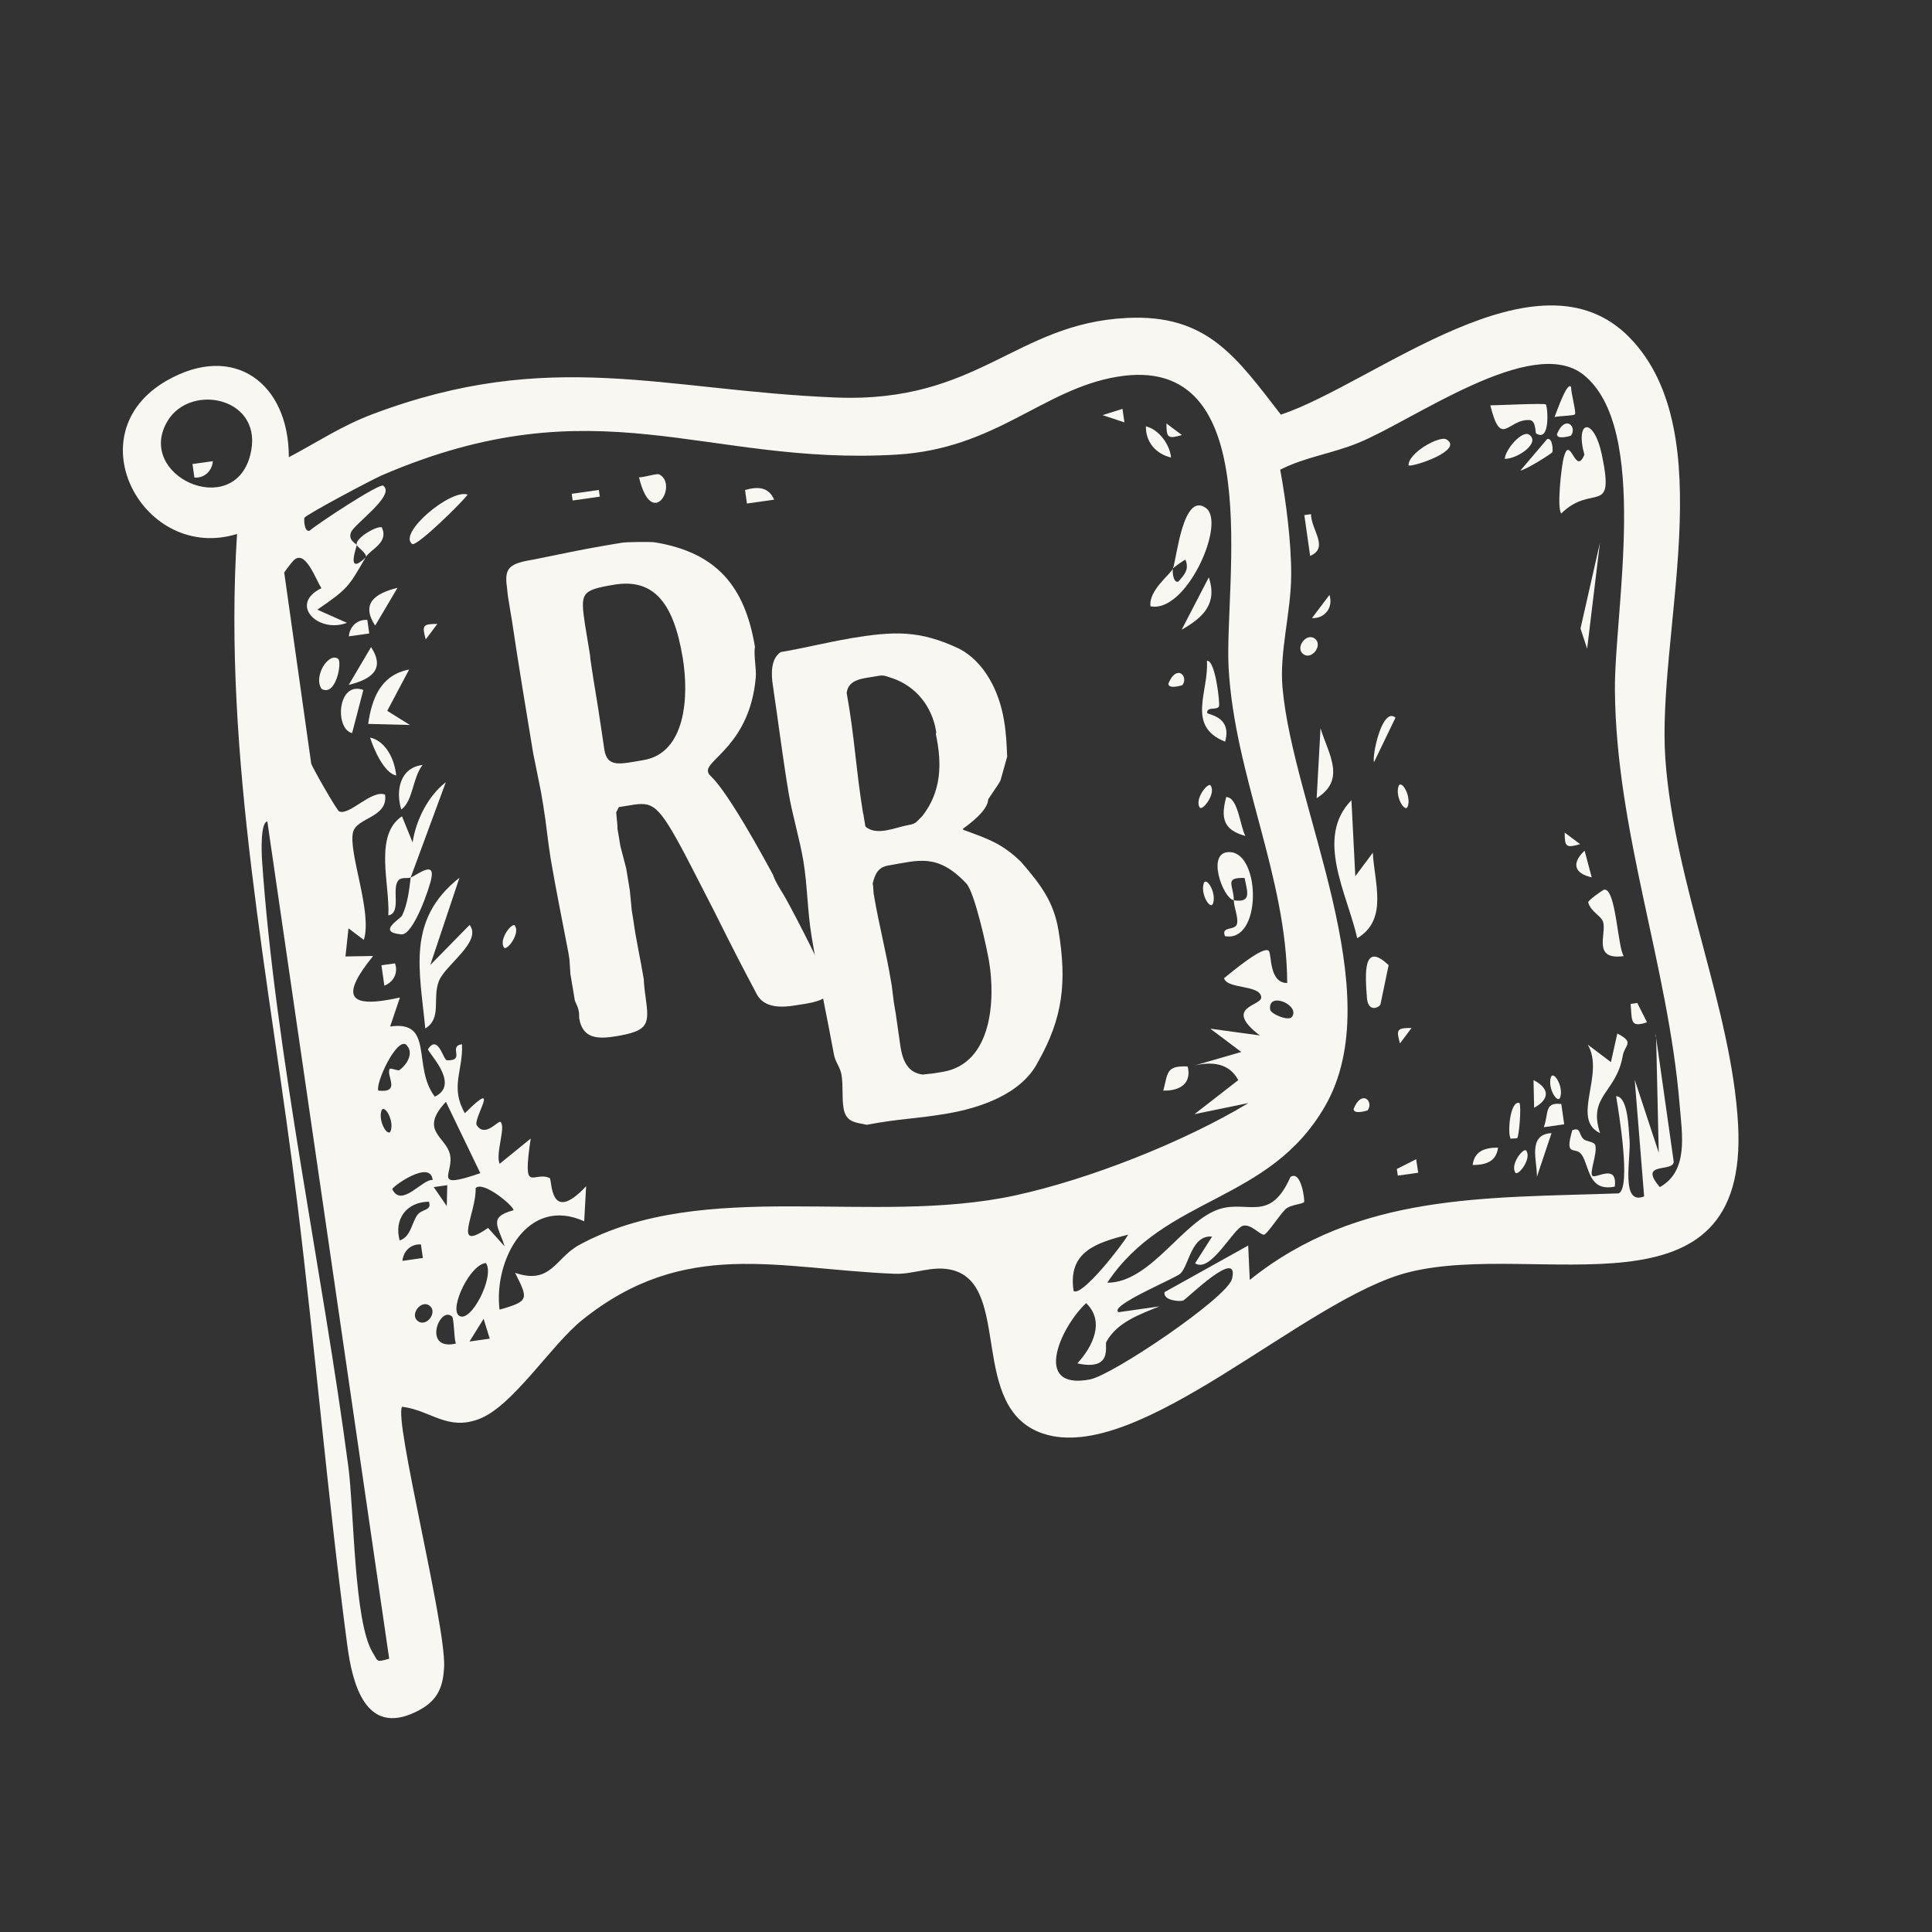 <?xml version="1.0" encoding="UTF-8"?>
<svg id="Layer_2" data-name="Layer 2" xmlns="http://www.w3.org/2000/svg" viewBox="0 0 160 160">
  <rect x="0" y="0" width="160" height="160" fill="#333333" stroke="none"/>
  <defs>
    <style>
      .cls-1 {
        fill: #f9f7f2;
      }
    </style>
  </defs>
  <g id="Components">
    <g id="_8c0d9225-62be-4d63-b51a-33645346d7b7_28" data-name=" 8c0d9225-62be-4d63-b51a-33645346d7b7 28">
      <path class="cls-1" d="M29.54,45.13c-.15-.6,1.82-1.67,2.09-1.44.57,1.29-.95,1.78-1.37,2.49.27-.25-.68-.88-.72-1.05h0Z"/>
      <path class="cls-1" d="M23.91,37.87c2.41-1.27,4.34-2.59,6.97-3.58,14.72-5.54,24.01-1.95,38.34-1.37,11.83.47,14.83-6.13,24.11-6.59,6.68-.33,9.07,3.28,12.75,8.01,7.76-2.61,21.26-14.18,28.87-6.39,7.73,7.91,2.23,24.58,2.97,34.93.74,10.27,5.49,20.68,6.02,30.23.93,16.74-16.64,9.58-27.27,12.25-8.6,2.15-22.42,16.05-30.33,13.35-6.18-2.11-2.52-12.27-7.47-13.53-1.63-.42-3.16.37-4.77.31-9.68-.39-17.36-3.02-25.89,3.83-2.59,2.08-5.75,7.17-8.57,8.21-2.62.97-3.94-.72-6.34-1.03-.7,1.05,3.62,18.02,3.48,21.51-.08,1.88-.64,2.95-2.38,3.78-4.15,1.99-5.22-2.38-5.64-5.54-1.61-12.15-2.66-24.52-4.14-36.62-2.26-18.39-6.18-36.87-4.99-55.41-7.7,2.39-13.54-8.28-5.82-12.7,5.57-3.19,10.11.22,10.11,6.33ZM13.88,34.86c-2.72,4.52,5.4,8.22,6.83,2.88,1.28-4.79-4.9-6.1-6.83-2.88ZM30.27,46.18c-1.4,2.4-1.42,2.55-3.99,4.31l2.45,1.09c-2.38.91-4.85-1.54-2.11-2.87-.52-.8-1.36-3.33-2.35-2.25-.2.22-.73.91-.73.97l2.23,15.79c.03.23,2.11,3.87,2.31,3.97.83.41,2.69-1.83,3.81-1.38.26,1.91-2.34,1.88-2.65,3.1-.42,1.66,1.62,6.65.89,8.93l-1.27-.96-.25,2.33,2.29-.04c-2.66,3.29-2.22,4.43,2.22,3.44l-.81,2.4c3.69-.53,1.8,3.33,3.7,5.81,2.19-1.04-.69-3.75-.56-3.94.85-1.26,1.25.92,1.57.93,1.58.04.05-1.17,1.24-1.33.1,2.2-1.01,3.54.24,5.71,3.1-3.08.61.52.99,1.01.71,1.05,1.78-.47,1.97-.28.44.43-.45,2.65-.08,3.46l2.57-2.09c-.71,4.78.2,2.65,1.57,3.27.22.1-.05,3.95,3.02.68l-.16,2.9c-4.74-2.14-7.51,3.28-7.01,7.32,2.51-.71,2.36-.89,1.29-3.05,2.98,1.02,3.32-1.23,5.31-2.31,10.32-5.61,24.28-1.54,36.1-4.1,6.13-1.33,13.96-4.42,19.32-7.65l-4.47.92,3.63-2.82c-.75-1.41-2.17-1.55-3.62-1.21l3.87-1.12-2.57-1.93,4.1.56c-3.11-2.39.18-2.42.12-3.17-.1-1.06-2.82-.64-3.08-1.57.6-.48,3.24-2.71,3.7-2.27.27.26-.01,2.66,1.53,2.67-.03-8.81-4.35-17.16-4.85-26.08-.39-6.88,3.31-26.28-9.28-24.12-6.15,1.05-9.99,5.95-18.22,6.44-15.92.95-24.77-5.98-42.64,1.72-.85.37-6.19,3.21-6.4,3.51-.04.05-.04,1.22.43,1.07.63-.56,5.78-3.95,6.09-3.73,1.08.77-2.37,3.15-2.66,3.86-.28.67.48.98.48,1.05,0,.12-.94,2.61.72,1.05h0ZM137.12,85.71l1.48,10.43c.15,1.03-3.04-.04-1.14,2.17,2.4-1.33,1.84-4.39,1.64-6.82-.95-11.53-5.25-22.56-5.36-34.29-.06-6.55,2.95-21.75-2.61-26.17-4.25-3.37-14.06,3.78-18.65,5.65-2.24.91-4.41,1.17-6.46,2.22.48,2.57.93,6.09.91,8.73-.01,3.07-.98,6.33-.72,9.3.88,9.97,8.94,25.21,3.54,34.65-4.63,8.08-13.25,7.4-18.05,14.65,3.63,0,6.3-5.21,9.35-6.12,2.35-.7,4.14,1.15,5.82-2.64.91-.6,1.2,1.99,1.13,2.08-.14.18-1.16.21-1.55.6-.51.5-1.52,2.08-1.77,2.1-.35.03-1.08-.93-1.76-.73-.79.23-2.67,3.95-3.95,3.1l1.41-2.21c-1.72-.15-1.89,2.33-2.62,3.06-.38.38-6.01,2.69-5.12,3.2l3.38-.48c-1.63.66-3.51,1.31-4.4,2.94-.16.29.58,2.43-2.4,1.78,1.27-1.38,2.31-3.47.73-4.99-2.11,1.96-4.5,7.23.31,6.32,1.89-.36,11.39-6.78,11.77-8.33.66-2.72-3.8,1.72-4.05,1.8-.29.09-1.66.01-1.54-.7l6.93-3.86.13,2.85c8.99-7.23,19.65-6.78,30.55-7.17,1.06-.46-.01-6.83-.21-8.05,1.02.03,1.03,2.83,1.11,3.61.14,1.43-.79,5.49,1.21,4.69l-.78-9.66,1.99,6.04-.22-9.74h0ZM32.23,137.36l-10.09-69.33c-.58.07-.48,2.57-.44,3.21,1.1,16.03,5.02,34.03,7.15,50.24.48,3.62.45,12.8,2.01,15.37.46.75.26.83,1.37.52ZM33.67,86.54c-.78-.73-2.59,3.15-2.34,3.78,1.91.21.63-1.24.94-1.79.07-.12.69.18.81.09.76-.56,1.16-1.52.58-2.07h0ZM32.37,93.62c.27-.93-.6-2.26-.79-1.61-.27.93.6,2.26.79,1.61ZM39.78,97.16l-2.85-5.91c-2.23,2.36-.05,2.87.32,4.3.42,1.58-1.62,3.03,2.52,1.61ZM106.99,84.22c.73-.97-2.02-2.17-1.8-.61.05.37,1.52.98,1.8.61ZM35.83,97.73c-.15-1.77-3.43.59-3.34.76.77,1.58,2.54-.91,3.34-.76ZM37.04,98.15l-1.12.16,1.08,1.57s.04-1.73.04-1.73ZM42.52,100.23c.14-.24-2.48-2.49-3.13-1.84.08,2.06-2.02,5.41,1.03,3.3l1.37,1.53c-.49-1.64-1.42-2.42.73-2.99h0ZM35.51,99.52c-1.85.02-2.9,1.46-2.41,3.21.91-.3.99-1.42,1.44-2.08.38-.56,1.26-.36.98-1.13ZM34.86,103.06c-.8-.06-1.46.52-1.53,1.36l1.69-.24-.16-1.12h0ZM37.99,108.94c.96.78,3.03-3.27,2.25-4.34-1.31.1-3.02,3.72-2.25,4.34ZM35.57,108.13c-.7-.53-1.67.75-.96,1.28s1.67-.75.96-1.28ZM37.43,109.02c-1.05-.9-2.45,2.88.32,2.25-.17-.54-.14-2.1-.32-2.25ZM40.56,110.87l-.51-1.65-1.17,1.88,1.69-.24h0ZM93.43,102.25c-2.7.68-5.01,1.44-4.52,4.66.68.54,4.12-3.92,4.52-4.66Z"/>
      <path class="cls-1" d="M35.62,79.93l3.27-3.33c1.07,1.37-2.02,3.31-2.54,4.64-.57,1.44.27,3.09-1.13,3.93-.46-4.81-1.58-9,2.83-12.48l-2.42,7.24h0Z"/>
      <path class="cls-1" d="M97.14,47.07c.3-.73.82-6.41,2.74-4.99,1.67,1.23-1.63,8.73-4.6,8.13-.18-1.3,1.65-2.64,1.86-3.13-.06.16-.01,1.22.44,1.09.53-.6.91-1,.6-1.81-.05-.05-1.02.66-1.04.72h0Z"/>
      <path class="cls-1" d="M34.01,72.68c.67-.32,1.98-1.36,1.72.03-.16.86-1.51,4.76-2.49,4.67-2.09-.18-.08-1.27.06-1.56.44-.89.6-2.15.71-3.15-.23.11-.75-.06-1.01.23-.6.66.28,2.71-.84,2.91.14-2.58-1.22-6.64,1.13-8.21l.88,2.17c.27-1.83,1.27-3.85,2.75-4.99l-2.91,7.89h0Z"/>
      <path class="cls-1" d="M102.17,74.55c-.88-.13-2.36-4.12-.28-3.98,2.52.16,2.61,7.5-.44,6.96-.37-.89.92-.39,1.01-1.09.07-.57-.27-1.28-.28-1.88,1.46.21,1.15-.62.89-1.85-1.73-.05-.9.58-.89,1.85Z"/>
      <path class="cls-1" d="M33.88,55.45l-1.81,3.42,1.88,1.17-3.46-.09c.3-2.1,1.04-4.06,3.39-4.5h0Z"/>
      <path class="cls-1" d="M100.95,58.51c-.2.33-1.01-.02-.98.53,0,.15,2.09.25,1.49,2.38-3.25-1.28-1.33-4.17-1.51-6.69.7-.14,1.1,3.61,1,3.77h0Z"/>
      <path class="cls-1" d="M38.73,40.96c-.43.61-4.24,4.36-4.6,4.09-1.2-.9,3.22-4.59,4.6-4.09Z"/>
      <path class="cls-1" d="M97.86,52.15l2.25-4.34c.73,2.21-.48,3.33-2.25,4.34Z"/>
      <path class="cls-1" d="M30.09,57.14l-.93,3.57c-1.45-.32-1.23-4.36.93-3.57Z"/>
      <path class="cls-1" d="M28.88,56.72l1.85-3.13c1.21,1.85,0,2.67-1.85,3.13Z"/>
      <path class="cls-1" d="M32.92,48.68l-1.85,3.13c-1.21-1.85,0-2.67,1.85-3.13Z"/>
      <path class="cls-1" d="M54.6,39.29c1.6.83-.61,4.71-1.68.24.48,0,1.48-.35,1.68-.24Z"/>
      <path class="cls-1" d="M35,63.35c-.84,1.04-.78,2.99-1.77,3.69-.48-1.55-.11-3.47,1.77-3.69Z"/>
      <path class="cls-1" d="M103.14,69.23c-1.85-.5-2.05-1.5-1.59-3.22.99,0,1.15,2.46,1.59,3.22Z"/>
      <path class="cls-1" d="M28,54.56c.35.25-.18,3.18-1.37,2.49-.7-1.05.59-3.06,1.37-2.49Z"/>
      <path class="cls-1" d="M98.36,88.32c.34,1.4-.63,2.03-2.02,2,.39-1.49.22-2.08,2.02-2Z"/>
      <path class="cls-1" d="M32.81,64.22c-1-.18-1.89-2.25-2.16-3.14,1.34.31,2.04,1.86,2.16,3.14Z"/>
      <path class="cls-1" d="M96.98,37.89c-1.24-.29-2.11-1.28-2.08-2.58,1.11.26,2,1.57,2.08,2.58Z"/>
      <path class="cls-1" d="M64.11,41.38l-2.25.32-.16-1.12c1.03-.29,1.95-.28,2.41.8Z"/>
      <polygon class="cls-1" points="92.96 33.86 93.12 34.98 91.31 34.38 92.96 33.86"/>
      <path class="cls-1" d="M32.71,79.78c.28.75-.09,1.54-.88,1.85l-.24-1.69,1.12-.16Z"/>
      <path class="cls-1" d="M30.42,51.34l.16,1.12-1.69.24c.07-.84.73-1.42,1.53-1.36Z"/>
      <path class="cls-1" d="M99.37,66.89c-.48-.65.62-2.09.88-1.85.48.65-.62,2.09-.88,1.85Z"/>
      <rect class="cls-1" x="47.38" y="40.73" width="2.27" height=".56" transform="translate(-5.27 7.2) rotate(-8.05)"/>
      <path class="cls-1" d="M41.75,78.49c-.48-.65.62-2.09.88-1.85.48.65-.62,2.09-.88,1.85Z"/>
      <path class="cls-1" d="M100.47,74.79c-.19.65-1.06-.68-.79-1.61.19-.65,1.06.68.79,1.61Z"/>
      <path class="cls-1" d="M97.88,36.03c-1.16.33-1.28.24-1.28-.96l1.28.96Z"/>
      <path class="cls-1" d="M97.92,56.74s-1.16.38-1.16-.12c.66-1.66,1.71-.63,1.16.12Z"/>
      <path class="cls-1" d="M36.22,51.67l-.96,1.28c-.33-1.16-.24-1.28.96-1.28Z"/>
      <path class="cls-1" d="M112.25,72.55l1.44-1.93c.13,2.5,1.29,5.54-1.29,7.08-.82-3.68-3.53-8.31-.48-11.43l.32,6.28h0Z"/>
      <path class="cls-1" d="M129.3,42.52c-.38-.39,0-3.86.2-4.63.54-2.02.96,1.62,1.71-.24-.8-2.89.79-3.18,1.46.06,1.06,5.14-.79,2.28-3.37,4.81h0Z"/>
      <path class="cls-1" d="M132.51,93.84c-2.45-1.16.43-4.87-1.02-7.33l1.92,1.45.53-2.37c1.47.77.62.89.45,1.84-.53,3.09-2.91,3.29-1.88,6.41Z"/>
      <path class="cls-1" d="M134.47,79.18c-2.64.36-1.4-1.84-1.71-2.83-.17-.53-1.02-.83-1.23-1.62-.04-.16,1.22-1.03,1.31-1.05.99-.19,1.13,4.87,1.64,5.51h0Z"/>
      <path class="cls-1" d="M128.02,33.5c.14.08.42,3.19-.81,2.39-.07-.05,0-1.06-.52-1.1-1.83-.13-2.36,2.42-3.27-1.22.73-.01,4.4-.19,4.6-.08Z"/>
      <path class="cls-1" d="M109.04,66.1l.32-5.79c.64,2.12,2.16,4.25-.32,5.79Z"/>
      <polygon class="cls-1" points="131.44 53.72 130.89 52.05 132.5 44.95 131.44 53.72"/>
      <path class="cls-1" d="M114.32,83.19c-.16.29-1.03.66-1.12-.58-.13-1.8-.38-4.75,1.8-2.68,0,0-.68,3.27-.68,3.27Z"/>
      <path class="cls-1" d="M131.13,94.33c.23.22.91.2.99.53.17.69-.52,2.29-.24,2.52.3.25,2.08-1.06,1.85.89-2.19.44-2.08-1.62-2.72-2.61-.53-.82-1.48.3-.8-2.06.73-.28.5.32.93.73Z"/>
      <path class="cls-1" d="M119.79,36.39c1.46.88-2.7,2.28-3.14,2.16-.05-1.04,2.57-2.5,3.14-2.16Z"/>
      <path class="cls-1" d="M115.57,59.43l-1.78,3.69c-.18-.48.66-4.61,1.78-3.69Z"/>
      <path class="cls-1" d="M128.49,93.84l-1.21,3.62c.04-1.26-.82-3.52,1.21-3.62Z"/>
      <path class="cls-1" d="M129.3,91.42l.24,1.69-1.69.24c.43-1.17.02-2.09,1.45-1.92Z"/>
      <path class="cls-1" d="M130.43,34.31c-.1.13-1.24.12-1.69.23.2-.49,1.05-3,1.37-2.49,0,.55.44,2.09.32,2.25Z"/>
      <path class="cls-1" d="M126.64,36c.98.69-1.02,2.02-2.02,2,.04-.79,1.45-2.4,2.02-2Z"/>
      <path class="cls-1" d="M108.5,46.04l-.48-3.38.55-.08c.03,1.35,1.52,2.77-.07,3.46Z"/>
      <path class="cls-1" d="M127.05,91.74l-.05-2.29c1.36.7,1.34,1.58.05,2.29Z"/>
      <path class="cls-1" d="M125.66,94.23c-.06.09-.37.02-.55.08-.28-.43-.07-3.18.72-2.97.18.28-.03,2.69-.17,2.89h0Z"/>
      <path class="cls-1" d="M131.82,72.66c-1.44-.32-1.7-1.17-.59-2.21l.59,2.21Z"/>
      <path class="cls-1" d="M124.06,95.04c-.14,1.16-1.02,1.44-2.1,1.44.14-1.16,1.02-1.44,2.1-1.44Z"/>
      <path class="cls-1" d="M108.65,51.19l1.45-1.92c.34,1.04-.39,1.97-1.45,1.92Z"/>
      <path class="cls-1" d="M136.4,84.66c-1.44.49-1.23-.16-1.36-1.52l.55-.08.81,1.6Z"/>
      <path class="cls-1" d="M128.57,37.44c-.08.13-2.18,1.46-2.66,1.53l2.22-2.61c.47-.14.48,1,.43,1.08Z"/>
      <path class="cls-1" d="M108.89,52.89c.7.53-.26,1.81-.96,1.28s.26-1.81.96-1.28Z"/>
      <polygon class="cls-1" points="117.45 97.12 115.76 97.36 115.68 96.81 117.28 96 117.45 97.12"/>
      <path class="cls-1" d="M125.51,97.13c-.48-.65.62-2.09.88-1.85.48.65-.62,2.09-.88,1.85Z"/>
      <path class="cls-1" d="M116.6,66.75c-.19.65-1.06-.68-.79-1.61.19-.65,1.06.68.79,1.61Z"/>
      <path class="cls-1" d="M130.86,69.91c-1.16.33-1.28.24-1.28-.96l1.28.96Z"/>
      <path class="cls-1" d="M129.22,90.85c-.19.65-1.06-.68-.79-1.61.19-.65,1.06.68.79,1.61Z"/>
      <path class="cls-1" d="M113.26,91.96s-1.16.38-1.16-.12c.66-1.66,1.71-.63,1.16.12Z"/>
      <path class="cls-1" d="M130.1,36.08s-1.16.38-1.16-.12c.66-1.66,1.71-.63,1.16.12Z"/>
      <path class="cls-1" d="M116.9,85.13l-.96,1.28c-.33-1.16-.24-1.28.96-1.28Z"/>
      <path class="cls-1" d="M17.63,38.19c-.07.84-.73,1.42-1.53,1.36l-.16-1.12s1.69-.24,1.69-.24Z"/>
    </g>
  </g>
  <g id="Components-2" data-name="Components">
    <g id="bdf9e74f-173d-4aba-a101-84af944efe5d_4" data-name="bdf9e74f-173d-4aba-a101-84af944efe5d 4">
      <path class="cls-1" d="M42.37,51.24l-.28-1.7c-.06-.34-.11-1.03-.15-1.26-.09-1.27.31-1.63,2.24-1.94,1.98-.39,3.94-.83,5.99-1.17l1.31-.22c.4-.07,2.32-.09,2.73-.04,5.15.84,7.48,3.66,8.31,8.65-.12.66.14,1.9.07,2.55-.49,5.5-4.12,6.8-3.96,7.77.11.68.51-.43,5.38,8.55.24.72.75,1.39,1.09,2.03.66,1.17,3.4,6.43,3.56,7.4.18,1.08-1.89,1.25-2.86,1.41-1.02.17-2.52.24-3.13-.94-1.19-2.25-1.95-3.7-3.53-6.88-.17-.32-2.58-5.05-2.75-5.32-2.09-3.85-2.48-3.73-4.52-3.39l-.62.1-.22.44c.22,2.06,0,.76.18,1.78l.17,1.02.48,1.84.3,1.82.16,1.66.13.79c.22,1.65.58,3.17.87,4.93-.02.24.17,1.72.2,1.89.26,1.94-.01,2.39-2.51,2.81-1.48.24-2.76.22-3.04-1.48l-.02-.46-.04-.23c-.04-.23-.21-.55-.3-.77l-.37-2.21-.08-1.21-.09-.57c-.49-2.6-1.03-5.19-1.47-7.8-.23-1.42-.36-2.86-.6-4.33l-.2-1.19-.65-3.22c-.61-3.69-1.23-7.43-1.78-11.13h0ZM50.05,62.09c.25,1.53,1.36,1.17,3.23.86,3.52-.58,3.79-5.29,3.26-8.47-.75-4.54-2.38-6.6-5.67-6.06-2.78.46-2.8.7-2.43,3.26l.43,2.61c-.02.24.52,3.47.67,4.38.11.68.48,3.24.51,3.41Z"/>
      <path class="cls-1" d="M70.37,52.87c3.63-.6,5.77-.72,9.12.88,1.98,1.07,3.24,3.37,3.66,5.92.19,1.13.21,1.95.26,2.99l-.55,1.96s-.13.25-.18.32l-.84,1.25c-.02.94-1.58,2.07-2.1,2.45,0,.06.08.1.08.1,2.11.76,3.22,1.16,4.75,2.65,1.59,1.84,2.7,3.28,3.09,5.67.7,4.25.38,7.22-1.7,10.89-1.36,2.67-4.84,3.83-7.63,4.29s-3.73.38-6.55.91c-.91-.2-1.72-.18-1.92-1.37-.15-.91-.02-1.86-.17-2.77-.1-.62-.53-1.08-.63-1.7-.6-3.28-1.32-6.54-1.85-9.78-.34-2.04-.34-4.14-.67-6.18-.32-1.93-.92-3.81-1.24-5.74-.49-2.95-.85-5.86-1.29-8.82-.15-.91-.2-2.24.65-2.79,1.93-.32,3.83-.81,5.7-1.12h0ZM72.31,73.41l.04.58.04.23c.38,2.27,1.02,4.73,1.38,6.94l.08.45.17,1.37.17,1.02.39,2.73c.2,1.19.64,2.11,1.83,2.26,1.03-.11.75-.07,1.65-.22,4.14-.69,4.37-6.03,3.85-9.15-.18-1.08-1.18-5.69-1.88-6.45-2.41-2.57-4.04-1.89-6.43-1.5-.85.14-1.12.65-1.33,1.5l.04.23h0ZM71.49,67.37l.18,1.08c.95.83,2.51.05,3.59-.13.62-.1.65-.28,1.15-.77,1.53-2,1.63-4.23,1.09-6.77.05-.07.03-.18.02-.24-.34-2.04-1.66-3.69-3.58-4.36-.93-.31-.75-.28-1.65-.13-.85.14-2.06.22-2.17,1.35.65,3.57.77,6.4,1.36,9.98h0Z"/>
    </g>
  </g>
</svg>